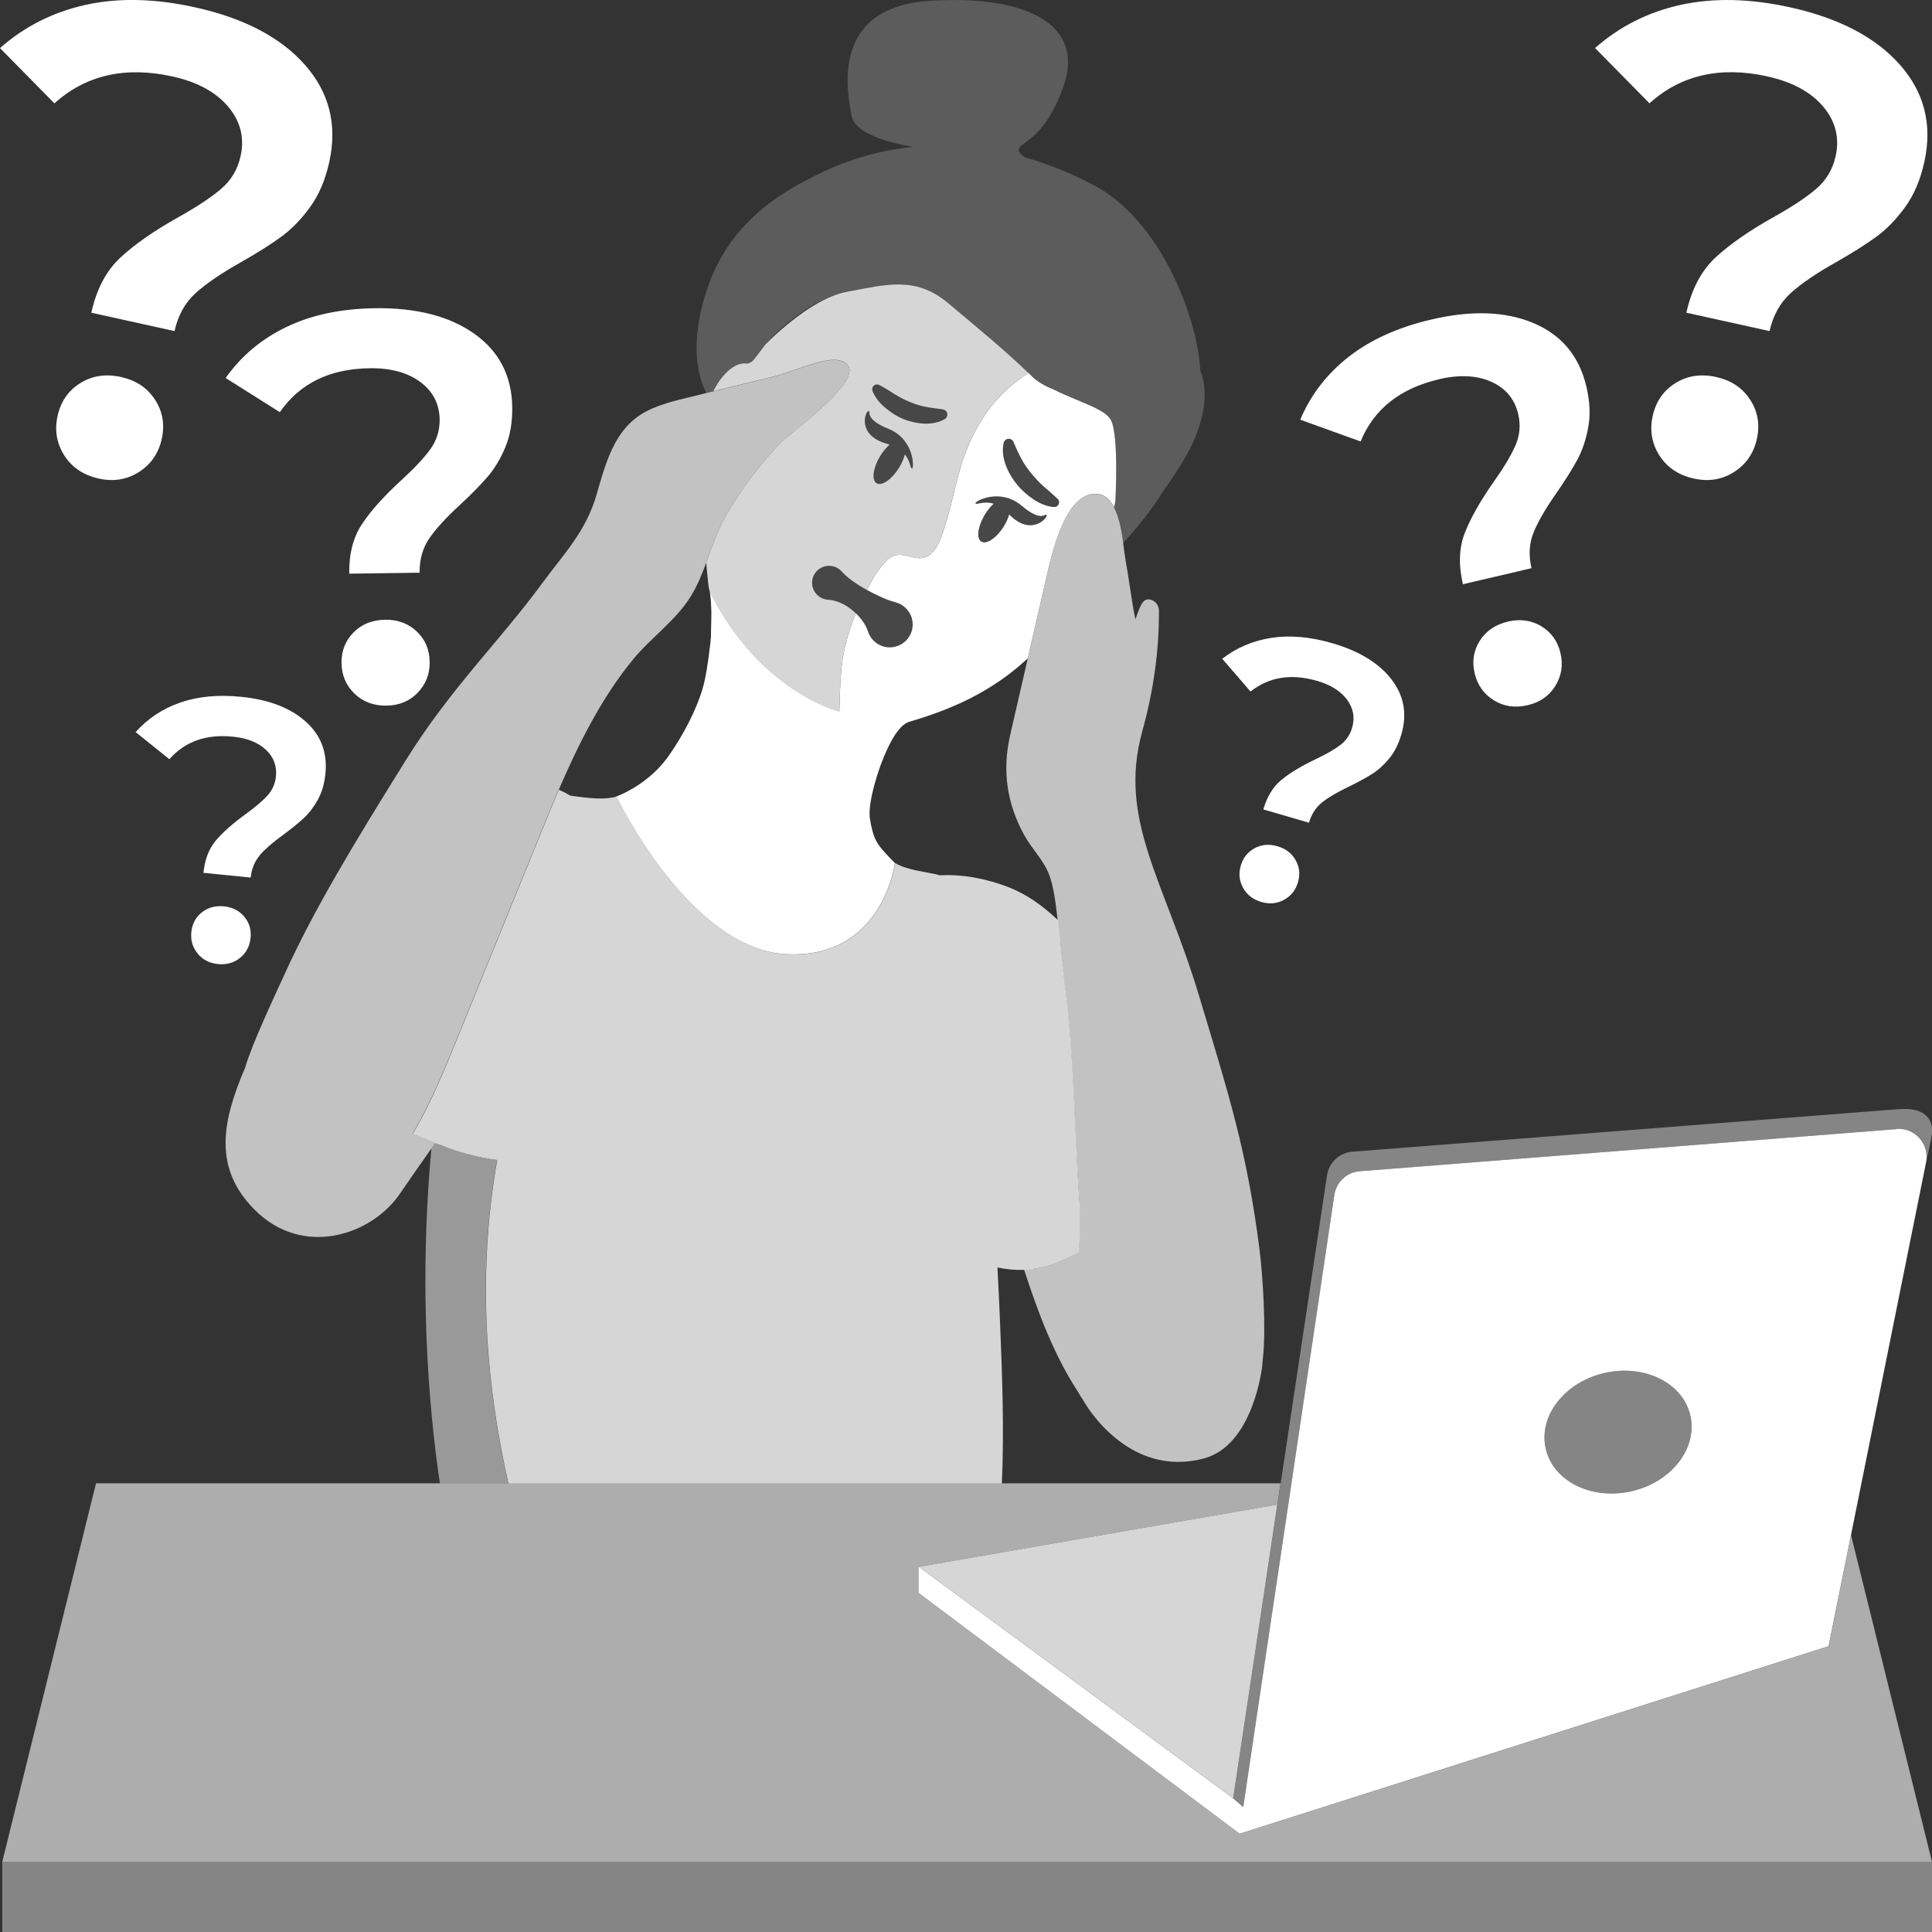 <svg viewBox="0 0 300 300" xmlns="http://www.w3.org/2000/svg"><rect x="0" y="0" width="300" height="300" fill="#333333" stroke="none"/><g fill="#fff"><path d="m 137.42 63.26 c .62 .52 1.29 1 2.02 1.39 .24 .13 .49 .25 .75 .36 1.02 .44 2.14 .69 3.26 .75 1.12 .05 2.27 -.14 3.25 -.7 .1 -.06 .18 -.13 .24 -.21 .13 -.17 .19 -.38 .16 -.59 -.01 -.1 -.05 -.21 -.1 -.31 -.06 -.11 -.15 -.21 -.25 -.27 -.1 -.07 -.22 -.11 -.34 -.13 l -.05 -.01 c -.48 -.07 -.93 -.12 -1.36 -.18 -.44 -.06 -.86 -.12 -1.28 -.21 -.84 -.15 -1.65 -.42 -2.44 -.75 -.79 -.34 -1.59 -.72 -2.34 -1.2 -.19 -.12 -.38 -.24 -.57 -.36 -.58 -.37 -1.17 -.74 -1.85 -1.08 l -.02 -.01 c -.36 -.18 -.81 -.04 -.99 .33 -.1 .2 -.1 .42 -.02 .61 .41 1.02 1.11 1.86 1.93 2.56 z" opacity=".1"/><path d="m 110.78 60.74 c .25 -.52 .45 -.84 .73 -1.29 1.34 -2.05 3.02 -3.25 4.54 -3 .08 .01 .66 -.21 .84 -.42 .45 -.52 1.14 -1.42 1.98 -2.55 s 6.74 -7.09 12.65 -8.18 10.59 -2.55 15.66 1.71 c 5.08 4.25 8.64 7.18 12.56 10.92 .04 .05 .09 .1 .13 .15 .14 .16 .29 .31 .45 .46 .83 .78 1.97 1.45 3.3 1.96 3.75 1.88 7.96 2.97 8.88 4.74 1.26 2.42 .7 12.43 .69 12.65 -.06 .29 -.12 .58 -.19 .88 l .03 .06 c .18 .35 .34 .74 .48 1.14 .01 .04 .02 .07 .04 .11 .14 .41 .26 .84 .37 1.29 v .01 c .11 .45 .2 .91 .28 1.36 .01 .05 .02 .11 .03 .16 .08 .44 .14 .88 .2 1.3 0 .03 .01 .05 .01 .08 1.97 -2.14 4.33 -4.99 6.27 -8.15 2.14 -3 3.99 -5.96 4.93 -8.34 .19 -.48 .36 -.94 .51 -1.39 l .35 -1.19 c .89 -3.33 .62 -5.82 -.11 -7.66 -.07 -1.17 -.23 -2.38 -.46 -3.67 -1.26 -6.9 -6.32 -20.05 -16.24 -25.21 -3.66 -1.9 -7.17 -3.28 -10.51 -4.23 -.43 -.27 -.75 -.54 -.89 -.82 -.83 -1.62 3.55 -.89 6.84 -10.2 s -5.13 -14.21 -20.54 -13.31 -13.19 13.49 -12.35 17.87 c .53 2.79 5.78 4.18 9.53 4.83 -6.04 .62 -10.84 2.38 -14 3.89 -7.13 3.4 -15.44 8.39 -18.6 20.27 -1.92 7.2 -.72 11.66 .52 14.07 l 1.1 -.28 z" opacity=".2"/><path d="m 158.55 71.19 c -.44 -.8 -.8 -1.61 -1.18 -2.52 l -.02 -.06 c -.09 -.2 -.25 -.35 -.44 -.43 s -.41 -.08 -.62 0 c -.25 .1 -.41 .32 -.47 .56 -.07 .29 -.11 .59 -.12 .89 -.03 .59 .05 1.19 .19 1.76 .07 .29 .16 .57 .26 .84 .11 .27 .22 .54 .35 .81 s .26 .52 .41 .77 c .29 .5 .62 .98 .99 1.42 .73 .9 1.61 1.65 2.55 2.29 .24 .16 .48 .31 .73 .44 .76 .4 1.59 .69 2.46 .75 .1 .01 .2 -.01 .29 -.04 .27 -.09 .47 -.34 .49 -.64 .02 -.23 -.07 -.43 -.22 -.58 l -.03 -.03 c -.75 -.72 -1.48 -1.31 -2.18 -1.94 -.71 -.62 -1.33 -1.32 -1.92 -2.04 -.58 -.72 -1.12 -1.47 -1.54 -2.28 z" opacity=".1"/><path d="m 158.73 58.6 c -.17 .12 -.34 .24 -.51 .36 -.1 .07 -.2 .15 -.3 .23 -.15 .12 -.31 .24 -.46 .36 -.11 .09 -.21 .18 -.32 .26 -.15 .12 -.29 .24 -.44 .37 -.11 .1 -.22 .2 -.33 .3 -.14 .13 -.28 .26 -.42 .4 -.11 .11 -.22 .22 -.33 .32 -.14 .14 -.28 .28 -.41 .42 -.11 .12 -.22 .23 -.33 .35 -.14 .15 -.27 .3 -.4 .46 -.11 .13 -.21 .25 -.32 .38 -.13 .16 -.26 .32 -.39 .49 -.11 .14 -.21 .27 -.31 .41 -.13 .17 -.25 .35 -.38 .53 -.1 .14 -.2 .29 -.3 .44 -.12 .19 -.25 .38 -.37 .57 -.1 .16 -.2 .31 -.29 .47 -.12 .2 -.24 .41 -.35 .62 -.09 .16 -.19 .33 -.28 .5 -.12 .22 -.23 .45 -.35 .68 -.09 .17 -.17 .34 -.25 .51 -.12 .25 -.23 .51 -.34 .76 -.07 .17 -.15 .33 -.22 .5 -.12 .3 -.24 .6 -.36 .91 -.06 .15 -.12 .29 -.17 .44 -.35 .94 -.66 1.95 -.95 3.01 -.88 3.28 -1.53 6.63 -2.72 9.82 -.52 1.39 -1.38 2.89 -2.83 3.16 -1.43 .27 -2.89 -.76 -4.29 -.39 -.79 .21 -1.4 .82 -1.92 1.44 -.51 .61 -1.02 1.32 -1.5 2.1 -.38 .69 -.69 1.27 -.98 1.82 .61 .34 1.24 .67 1.9 .97 .02 .01 .03 .02 .05 .02 .71 .33 1.45 .64 2.29 .88 l .29 .08 c 1.1 .32 2.03 1.16 2.41 2.33 .6 1.87 -.43 3.87 -2.3 4.47 s -3.87 -.43 -4.47 -2.3 c -.17 -.53 -.42 -1 -.71 -1.43 -.1 -.15 -.2 -.29 -.31 -.43 -.26 -.34 -.54 -.65 -.85 -.95 -.14 .34 -.28 .69 -.44 1.09 -.78 2.14 -1.36 4.26 -1.63 6.02 -.42 2.69 -.5 8.14 -.5 8.14 s -12.43 -3.07 -20.13 -18.68 c .08 .49 .13 .97 .17 1.44 .01 .11 .01 .21 .02 .32 .02 .37 .04 .73 .05 1.08 0 .16 .01 .32 .01 .48 0 .77 -.02 1.53 -.04 2.28 0 .09 0 .17 -.01 .26 -.01 .39 -.01 .77 -.01 1.16 s -.53 5.07 -1.09 7.33 c -.56 2.27 -2.06 6.21 -5.32 10.99 -2.8 4.12 -6.92 5.98 -8.01 6.42 -.17 .07 -.28 .11 -.28 .11 s 11.33 23.72 26.38 24.48 c 15.04 .76 16.88 -14.14 16.88 -14.14 s -.03 -.03 -.04 -.04 c -.19 -.19 -1.82 -1.85 -2.33 -2.57 -.54 -.76 -1.04 -1.47 -1.5 -4.2 s 1.67 -8.45 1.67 -8.45 c 1.23 -3.31 2.79 -6.2 4.42 -6.68 6.68 -1.95 12.88 -4.7 18.41 -9.85 1.01 -4.38 2.01 -8.75 3.02 -13.13 .13 -.56 .29 -1.28 .5 -2.08 .09 -.36 .19 -.72 .29 -1.11 .79 -2.86 2.05 -6.35 4.02 -8.11 .67 -.6 1.43 -1.01 2.28 -1.11 .25 -.03 .48 -.02 .7 0 .06 .01 .11 .02 .17 .02 .18 .03 .34 .07 .5 .13 .04 .02 .08 .03 .12 .04 .19 .08 .36 .18 .52 .3 .05 .03 .09 .08 .14 .11 .12 .09 .23 .2 .33 .31 .05 .06 .11 .11 .16 .17 .12 .14 .22 .28 .33 .44 .06 .08 .11 .17 .16 .26 .06 .1 .11 .19 .17 .29 .07 -.3 .13 -.59 .19 -.88 .01 -.22 .57 -10.23 -.69 -12.65 -.92 -1.77 -5.14 -2.86 -8.88 -4.74 -1.33 -.52 -2.47 -1.19 -3.3 -1.96 -.16 -.15 -.31 -.31 -.45 -.46 -.04 -.05 -.09 -.1 -.13 -.15 -.25 .16 -.5 .32 -.76 .49 -.08 .06 -.16 .12 -.25 .17 z m -.02 19.98 c 2.93 2.48 3.58 1.18 3.78 1.35 .38 .35 -2.34 3.52 -5.78 -.05 -.04 .19 -.1 .37 -.19 .55 -.15 .41 -.37 .85 -.62 1.27 -.21 .35 -.46 .68 -.7 .96 -.1 .13 -.19 .24 -.3 .34 -.16 .19 -.33 .35 -.51 .48 -.21 .19 -.42 .34 -.63 .45 -.09 .07 -.18 .11 -.28 .14 -.12 .05 -.25 .09 -.36 .12 -.14 .04 -.27 .05 -.4 .02 -.12 0 -.23 -.05 -.34 -.11 -.23 -.14 -.36 -.36 -.42 -.68 -.02 -.08 -.04 -.17 -.04 -.26 -.03 -.11 -.03 -.23 0 -.36 -.01 -.27 .05 -.56 .14 -.87 .02 -.11 .05 -.21 .09 -.3 .04 -.19 .1 -.37 .19 -.55 .07 -.15 .13 -.33 .22 -.49 .12 -.24 .24 -.48 .38 -.7 .19 -.31 .4 -.62 .62 -.87 .05 -.09 .11 -.15 .17 -.21 .11 -.15 .23 -.27 .35 -.38 .05 -.04 .07 -.08 .12 -.12 .04 -.02 .06 -.06 .1 -.08 l -.02 -.01 c -1.63 -.5 -2.67 .27 -2.81 -.08 -.13 -.27 3.81 -2.49 7.22 .43 z m 1.39 -5.12 c .59 .71 1.21 1.42 1.92 2.04 .71 .63 1.43 1.22 2.18 1.94 l .03 .03 c .15 .14 .24 .35 .22 .58 -.02 .3 -.22 .55 -.49 .64 -.09 .03 -.19 .04 -.29 .04 -.88 -.06 -1.7 -.35 -2.46 -.75 -.25 -.14 -.5 -.28 -.73 -.44 -.94 -.64 -1.83 -1.39 -2.55 -2.29 -.37 -.45 -.7 -.92 -.99 -1.42 -.15 -.25 -.28 -.51 -.41 -.77 s -.24 -.53 -.35 -.81 c -.1 -.27 -.19 -.56 -.26 -.84 -.14 -.57 -.22 -1.17 -.19 -1.76 .01 -.3 .05 -.59 .12 -.89 .06 -.24 .23 -.46 .47 -.56 .2 -.09 .42 -.08 .62 0 .19 .08 .35 .23 .44 .43 l .02 .06 c .38 .9 .74 1.71 1.18 2.52 .42 .81 .96 1.56 1.54 2.28 z"/><path d="m 77.17 180.11 c -2.63 -.33 -5.22 -1.01 -7.3 -1.75 -.8 -.28 -1.56 -.57 -2.31 -.86 .01 0 .01 .01 .02 .01 -.2 .28 -.4 .56 -.6 .85 -1.43 15.77 -1.21 31.69 .7 47.41 .19 1.52 .4 3.05 .63 4.57 h 10.61 c -3.3 -14.56 -5 -31.67 -1.75 -50.23 z" opacity=".5"/><path d="m 44.35 150.93 c -1.75 3.82 -5.26 11.27 -6.27 14.82 -3.61 8.41 -5.01 15.59 1.45 22.09 7.47 7.52 18.17 3.99 22.58 -2.5 1.45 -2.13 3.13 -4.52 4.87 -6.99 .2 -.28 .4 -.56 .6 -.85 -.01 0 -.01 -.01 -.02 -.01 -.07 -.03 -.14 -.06 -.21 -.08 -.4 -.15 -.8 -.31 -1.18 -.47 -.19 -.07 -.38 -.15 -.56 -.22 -.34 -.14 -.67 -.28 -1 -.42 -.18 -.08 -.37 -.15 -.55 -.23 -.01 0 -.01 -.01 -.02 -.01 2.93 -4.89 5.27 -10.76 6.73 -14.33 4.64 -11.39 9.27 -22.78 13.91 -34.16 .67 -1.64 1.36 -3.3 2.07 -4.96 .01 0 .02 .01 .02 .01 3.07 -7.12 6.66 -14.29 11.51 -20.2 2.81 -3.43 6.61 -6 8.97 -9.8 1.02 -1.65 1.74 -3.42 2.41 -5.22 0 -.02 0 -.03 0 -.04 .93 -2.51 1.76 -5.08 3.16 -7.47 2.33 -3.99 5.13 -7.71 8.31 -11.05 1.62 -1.7 14.45 -10.65 9.74 -12.69 -.15 -.07 -.33 -.12 -.52 -.17 -2.22 -.58 -7.6 1.86 -9.88 2.42 -3.61 .88 -7.21 1.76 -10.82 2.64 -1.02 .25 -2.05 .5 -3.07 .75 -2.8 .69 -5.7 1.42 -7.96 3.21 -3.5 2.78 -4.73 7.45 -5.97 11.75 -1.68 5.84 -5.1 9.23 -8.55 13.94 -6.49 8.85 -14.11 16.15 -21.12 27.41 -8.28 13.29 -14.18 23.1 -18.64 32.84 z" opacity=".7"/><path d="m 174.41 84.21 c -.06 -.42 -.13 -.86 -.2 -1.3 -.01 -.05 -.02 -.11 -.03 -.16 -.08 -.45 -.17 -.91 -.28 -1.36 v -.01 c -.11 -.44 -.23 -.87 -.37 -1.29 -.01 -.04 -.02 -.07 -.04 -.11 -.14 -.4 -.3 -.79 -.48 -1.14 -.06 -.12 -.13 -.24 -.19 -.35 -.05 -.09 -.11 -.18 -.16 -.26 -.1 -.15 -.21 -.3 -.33 -.44 -.05 -.06 -.1 -.11 -.16 -.17 -.11 -.11 -.22 -.21 -.33 -.31 -.05 -.04 -.09 -.08 -.14 -.11 -.17 -.12 -.34 -.22 -.52 -.3 -.04 -.02 -.08 -.03 -.12 -.04 -.16 -.06 -.33 -.1 -.5 -.13 -.06 -.01 -.11 -.02 -.17 -.02 -.22 -.02 -.45 -.03 -.7 0 -.85 .1 -1.61 .5 -2.28 1.11 -1.97 1.76 -3.23 5.25 -4.02 8.11 -.11 .38 -.2 .75 -.29 1.11 -.2 .81 -.37 1.53 -.49 2.09 l -4.41 19.16 c -.45 1.95 -.9 3.89 -1.34 5.84 -1.27 5.51 -.52 10.69 2.23 15.63 1.25 2.22 3.05 3.89 3.89 6.25 .31 .85 .55 1.92 .75 3.1 .2 1.17 .36 2.46 .49 3.75 s 0 0 0 0 v .01 s .01 .01 0 .01 c .15 1.49 .28 2.99 .41 4.34 v .01 c .04 .45 .09 .89 .13 1.3 .01 .12 .03 .24 .04 .36 .01 .14 .03 .29 .05 .43 .02 .18 .04 .35 .06 .51 .01 .07 .02 .15 .03 .21 .02 .17 .05 .33 .07 .5 .02 .16 .05 .32 .07 .48 .01 .1 .02 .19 .04 .28 .09 .66 .18 1.31 .25 1.95 .01 .07 .02 .15 .03 .22 .99 8.12 1.24 15.2 1.62 23.15 .01 .19 .02 .37 .03 .56 .01 .14 .01 .28 .02 .42 .14 2.92 .31 5.96 .54 9.22 .03 .52 .05 1.04 .06 1.56 .05 2.01 -.04 4.06 -.17 6.11 -.45 .23 -.91 .45 -1.38 .67 -.11 .05 -.23 .11 -.34 .16 -.45 .21 -.89 .41 -1.36 .61 -.43 .19 -.87 .35 -1.3 .49 -.08 .03 -.17 .05 -.25 .07 -.36 .11 -.72 .21 -1.08 .29 -.08 .02 -.15 .03 -.23 .05 -.39 .08 -.77 .15 -1.16 .2 -.03 0 -.06 .01 -.08 .01 -.44 .06 -.87 .09 -1.3 .11 2.17 6.68 4.65 13.26 8.28 18.83 .35 .6 .71 1.18 1.07 1.73 0 0 6.67 11.95 18.59 8.75 7.7 -2.06 9.03 -14.3 9.03 -14.3 .04 -.41 .08 -.83 .11 -1.25 .54 -4.62 -.06 -13.26 -.51 -16.78 -1.96 -15.49 -4.87 -24.41 -9.36 -39.36 -5.39 -18 -12.69 -27.39 -8.85 -41.25 1.7 -6.14 2.61 -12.34 2.58 -18.7 -.01 -1.43 -1.65 -2.24 -2.39 -1.43 -.47 .52 -.7 1.23 -1.27 2.77 -.63 -3.02 -.96 -6.11 -1.52 -9.15 -.12 -.68 -.23 -1.66 -.38 -2.74 0 -.03 -.01 -.05 -.01 -.08 z" opacity=".7"/><path d="m 160.43 197.03 c .39 -.05 .77 -.12 1.16 -.2 .08 -.02 .15 -.03 .23 -.05 .36 -.08 .72 -.18 1.08 -.29 .08 -.03 .17 -.05 .25 -.07 .43 -.14 .87 -.3 1.3 -.49 .46 -.2 .91 -.4 1.36 -.61 .11 -.05 .23 -.1 .34 -.16 .47 -.22 .92 -.44 1.38 -.67 .13 -2.06 .22 -4.11 .17 -6.11 -.01 -.52 -.03 -1.04 -.07 -1.56 -.23 -3.27 -.39 -6.31 -.53 -9.22 -.01 -.14 -.01 -.28 -.02 -.42 -.01 -.19 -.02 -.37 -.03 -.56 -.38 -7.95 -.63 -15.03 -1.62 -23.15 -.01 -.07 -.02 -.15 -.03 -.22 -.08 -.64 -.17 -1.3 -.25 -1.95 -.04 -.26 -.07 -.51 -.1 -.77 -.02 -.17 -.04 -.33 -.07 -.5 -.01 -.07 -.02 -.14 -.03 -.21 -.1 -.76 -.19 -1.64 -.28 -2.59 v -.01 c -.13 -1.36 -.25 -2.86 -.41 -4.35 0 0 0 0 0 -.01 -2.22 -2.09 -4.66 -3.92 -7.59 -5.07 -3.24 -1.28 -7.07 -2.08 -10.7 -1.87 -2.23 -.61 -4.91 -.7 -7.03 -1.93 .01 .01 .04 .04 .04 .04 s -1.84 14.9 -16.88 14.14 -26.38 -24.48 -26.38 -24.48 c -1.78 .52 -4.03 .3 -7.18 -.15 -.56 -.34 -1.14 -.64 -1.74 -.9 -.01 0 -.02 -.01 -.02 -.01 -.72 1.66 -1.4 3.32 -2.07 4.96 -4.64 11.39 -9.27 22.78 -13.91 34.16 -1.46 3.58 -3.8 9.45 -6.73 14.33 .01 0 .01 .01 .02 .01 .18 .08 .37 .15 .55 .23 .33 .14 .66 .28 1 .42 .18 .08 .37 .15 .56 .22 .39 .16 .78 .31 1.18 .47 .07 .03 .14 .05 .21 .08 .75 .29 1.52 .57 2.31 .86 2.08 .74 4.67 1.42 7.3 1.75 -3.25 18.56 -1.55 35.67 1.75 50.23 h 76.62 c .37 -8.45 .05 -16.93 -.3 -25.4 -.11 -2.72 -.24 -5.43 -.39 -8.14 1.38 .3 2.77 .42 4.18 .37 .43 -.02 .87 -.05 1.3 -.11 .03 0 .06 -.01 .08 -.01 z" opacity=".8"/><path d="m 110.2 91.83 c 7.7 15.61 20.13 18.68 20.13 18.68 s .09 -5.45 .5 -8.14 c .27 -1.76 .85 -3.89 1.63 -6.02 .16 -.4 .3 -.75 .44 -1.09 -.19 -.18 -.37 -.36 -.57 -.52 -.52 -.43 -1.09 -.8 -1.71 -1.08 s -1.27 -.49 -1.99 -.53 c -.68 -.03 -1.35 -.32 -1.85 -.87 -.97 -1.08 -.89 -2.75 .19 -3.72 s 2.75 -.89 3.72 .19 l .09 .09 c .55 .61 1.16 1.08 1.78 1.52 s 1.26 .83 1.93 1.2 c .04 .02 .07 .04 .11 .06 .28 -.54 .6 -1.13 .98 -1.82 .49 -.78 .99 -1.49 1.5 -2.1 .53 -.62 1.14 -1.23 1.92 -1.44 1.4 -.37 2.87 .66 4.29 .39 1.46 -.28 2.32 -1.77 2.83 -3.16 1.19 -3.19 1.84 -6.54 2.72 -9.82 .14 -.54 .3 -1.07 .46 -1.57 .16 -.49 .32 -.97 .49 -1.44 .06 -.15 .12 -.29 .17 -.44 .12 -.31 .24 -.62 .36 -.91 .07 -.17 .15 -.34 .22 -.5 .11 -.26 .23 -.52 .34 -.76 .08 -.17 .17 -.34 .25 -.51 .11 -.23 .23 -.46 .35 -.68 .09 -.17 .18 -.33 .28 -.5 .12 -.21 .23 -.42 .35 -.62 .1 -.16 .19 -.32 .29 -.47 .12 -.19 .24 -.38 .37 -.57 .1 -.15 .2 -.3 .3 -.44 .13 -.18 .25 -.36 .38 -.53 .1 -.14 .21 -.28 .31 -.41 .13 -.17 .26 -.33 .39 -.49 .11 -.13 .21 -.26 .32 -.38 .13 -.16 .27 -.31 .4 -.46 .11 -.12 .22 -.24 .33 -.35 .14 -.14 .28 -.28 .41 -.42 .11 -.11 .22 -.22 .33 -.32 .14 -.14 .28 -.27 .42 -.4 .11 -.1 .22 -.2 .33 -.3 .15 -.13 .29 -.25 .44 -.37 .11 -.09 .21 -.18 .32 -.26 .15 -.12 .31 -.24 .46 -.36 .1 -.08 .2 -.15 .3 -.23 .17 -.13 .34 -.25 .51 -.36 .08 -.06 .16 -.12 .25 -.17 .25 -.17 .5 -.34 .76 -.49 -3.92 -3.74 -7.48 -6.67 -12.56 -10.92 s -9.76 -2.79 -15.66 -1.71 c -5.91 1.09 -12.65 8.18 -12.65 8.18 -.85 1.13 -1.53 2.03 -1.98 2.55 -.19 .21 -.76 .44 -.84 .42 -1.52 -.25 -3.2 .95 -4.54 3 -.28 .45 -.49 .77 -.73 1.29 3.23 -.79 6.47 -1.58 9.7 -2.37 2.28 -.56 7.66 -3 9.88 -2.42 .2 .05 .38 .11 .53 .18 4.71 2.04 -8.12 10.99 -9.74 12.69 -3.19 3.35 -5.98 7.06 -8.31 11.05 -1.4 2.39 -2.23 4.96 -3.16 7.47 v .04 c .06 .77 .12 1.54 .21 2.29 .11 .98 .12 1.58 .33 2.14 z m 25.31 -31.73 c .18 -.36 .63 -.51 .99 -.33 l .02 .01 c .68 .34 1.27 .71 1.85 1.08 .19 .12 .38 .24 .57 .36 .76 .48 1.55 .87 2.34 1.2 .8 .33 1.61 .6 2.44 .75 .42 .08 .84 .15 1.28 .21 s .89 .12 1.36 .18 l .05 .01 c .12 .02 .24 .06 .34 .13 s .19 .16 .25 .27 c .06 .1 .09 .2 .1 .31 .02 .21 -.04 .42 -.16 .59 -.06 .08 -.15 .16 -.24 .21 -.98 .55 -2.13 .74 -3.25 .7 -1.12 -.07 -2.24 -.32 -3.26 -.75 -.26 -.11 -.51 -.23 -.75 -.36 -.73 -.39 -1.4 -.87 -2.02 -1.39 -.82 -.7 -1.52 -1.54 -1.93 -2.56 -.08 -.19 -.07 -.41 .02 -.61 z m -.58 3.75 c .24 .07 -.6 1.28 2.96 2.71 4.17 1.66 4.03 6.15 3.75 6.19 -.33 .04 -.21 -1.08 -1.14 -2.19 -.15 .65 -.46 1.36 -.89 2.06 -1.12 1.82 -2.68 2.91 -3.5 2.41 -.8 -.48 -.54 -2.38 .56 -4.21 .44 -.73 .98 -1.34 1.48 -1.78 -.14 -.04 -.3 -.09 -.47 -.14 -4.8 -1.37 -3.25 -5.24 -2.76 -5.07 z" opacity=".8"/><path d="m 133.75 96.2 c .11 .14 .21 .28 .31 .43 .29 .43 .53 .9 .71 1.43 .6 1.87 2.61 2.9 4.47 2.3 1.87 -.6 2.9 -2.61 2.3 -4.47 -.38 -1.17 -1.31 -2.02 -2.41 -2.33 l -.29 -.08 c -.84 -.24 -1.58 -.55 -2.29 -.88 -.02 -.01 -.03 -.02 -.05 -.02 -.66 -.3 -1.29 -.63 -1.9 -.97 -.04 -.02 -.07 -.04 -.11 -.06 -.66 -.37 -1.31 -.76 -1.93 -1.2 s -1.22 -.91 -1.78 -1.52 l -.09 -.09 c -.97 -1.08 -2.64 -1.17 -3.72 -.19 -1.08 .97 -1.17 2.64 -.19 3.72 .49 .55 1.17 .84 1.85 .87 .73 .03 1.38 .25 1.99 .53 .62 .28 1.18 .65 1.71 1.08 .2 .17 .39 .34 .57 .52 .3 .29 .59 .6 .85 .95 z" opacity=".1"/><path d="m 68.32 230.33 h -53.41 l -14.56 58.77 h 299.65 l -12.57 -50.72 -1.51 7.53 -1.96 9.72 -91.43 29.11 -.03 .01 -.05 -.04 -49.77 -37.34 v -4.08 l 55.66 -9.66 .5 -3.3 h -43.29 -76.62 z" opacity=".6"/><path d="m .35 289.1 h 299.65 v 10.9 h -299.65 z" opacity=".4"/><path d="m 191.48 279.23 l 4.84 -32.15 .18 -1.17 1.84 -12.28 -55.66 9.66 z" opacity=".8"/><path d="m 196.5 245.91 l -.18 1.17 -.3 1.98 -4.54 30.17 s 1.58 1.38 1.58 1.38 l .02 -.1 .05 -.36 4.67 -31.38 .43 -2.86 8.98 -60.36 c .3 -1.99 1.93 -3.52 3.94 -3.68 l 83.38 -6.54 c 2.86 -.22 5.15 2.35 4.58 5.17 l .82 -4.05 c .19 -.95 .17 -2.47 -1.07 -3.41 -1.33 -1.02 -3.29 -.86 -4.21 -.8 l -84.59 6.59 c -2.03 .13 -3.7 1.66 -4 3.67 l -7.2 47.83 -.5 3.3 -1.85 12.28 z" opacity=".4"/><path d="m 294.52 175.33 l -83.38 6.54 c -2.01 .16 -3.64 1.68 -3.94 3.68 l -8.98 60.36 -.43 2.86 -4.67 31.38 -.05 .36 -.02 .1 -1.58 -1.38 -48.81 -35.95 v 4.08 l 49.78 37.34 s .05 .04 .05 .04 .03 -.01 .03 -.01 91.42 -29.11 91.42 -29.11 l 1.96 -9.72 1.52 -7.53 11.66 -57.89 c .57 -2.82 -1.72 -5.39 -4.58 -5.17 z m -54.61 49.04 c -.77 -5.15 3.68 -10.22 9.95 -11.32 6.26 -1.1 11.96 2.18 12.73 7.33 s -3.68 10.22 -9.95 11.32 c -6.26 1.1 -11.96 -2.18 -12.73 -7.33 z"/><path d="m 262.59 220.37 c -.77 -5.15 -6.47 -8.43 -12.73 -7.33 s -10.72 6.17 -9.95 11.32 6.47 8.43 12.73 7.33 10.72 -6.17 9.95 -11.32 z" opacity=".4"/><path d="m 266.5 58.54 c -2.38 -.52 -4.49 -.21 -6.34 .95 -1.86 1.16 -3.03 2.85 -3.53 5.09 -.49 2.24 -.14 4.29 1.05 6.15 s 2.97 3.05 5.34 3.58 c 2.3 .51 4.39 .17 6.25 -1.02 s 3.04 -2.9 3.54 -5.14 c .49 -2.24 .14 -4.27 -1.06 -6.1 -1.19 -1.83 -2.95 -3 -5.25 -3.5 z"/><path d="m 274.44 11.87 c 3.87 .85 6.75 2.42 8.67 4.69 1.91 2.27 2.56 4.83 1.93 7.68 -.45 2.03 -1.44 3.72 -2.98 5.05 s -3.77 2.81 -6.69 4.44 c -3.82 2.14 -6.82 4.24 -9.01 6.28 s -3.69 4.89 -4.5 8.55 l 12.92 2.85 c .54 -2.44 1.63 -4.4 3.27 -5.89 s 4.01 -3.1 7.09 -4.83 c 2.52 -1.44 4.59 -2.74 6.19 -3.91 1.61 -1.17 3.11 -2.71 4.49 -4.61 s 2.38 -4.24 2.99 -7.02 c 1.27 -5.76 .01 -10.78 -3.77 -15.07 -3.78 -4.28 -9.47 -7.26 -17.06 -8.94 -6.24 -1.38 -11.9 -1.5 -16.98 -.39 -5.09 1.12 -9.52 3.36 -13.32 6.71 l 8.45 8.58 c 4.88 -4.4 10.98 -5.79 18.31 -4.18 z"/><path d="m 239.35 97.25 c -1.54 -.93 -3.27 -1.18 -5.17 -.74 -1.96 .46 -3.42 1.45 -4.39 2.97 -.97 1.53 -1.24 3.21 -.81 5.05 s 1.43 3.25 2.98 4.21 3.3 1.22 5.26 .76 c 1.9 -.44 3.33 -1.44 4.29 -2.99 s 1.23 -3.25 .8 -5.09 c -.43 -1.85 -1.42 -3.23 -2.97 -4.17 z"/><path d="m 223.43 58.89 c 3.19 -.75 5.9 -.61 8.14 .39 2.24 1.01 3.63 2.69 4.18 5.03 .39 1.68 .25 3.29 -.42 4.83 s -1.8 3.44 -3.4 5.7 c -2.08 2.96 -3.57 5.6 -4.47 7.9 -.91 2.31 -1 4.97 -.3 7.98 l 10.65 -2.49 c -.47 -2.01 -.36 -3.86 .33 -5.56 s 1.88 -3.74 3.56 -6.14 c 1.36 -1.97 2.44 -3.68 3.22 -5.13 s 1.35 -3.13 1.7 -5.04 .26 -4.01 -.28 -6.3 c -1.11 -4.75 -3.84 -8.04 -8.2 -9.88 -4.35 -1.84 -9.66 -2.03 -15.91 -.56 -5.14 1.2 -9.41 3.13 -12.8 5.78 s -5.9 5.91 -7.53 9.77 l 9.37 3.38 c 2.07 -5.02 6.12 -8.24 12.15 -9.65 z"/><path d="m 198.38 131.41 c -1.3 -.38 -2.49 -.28 -3.56 .3 -1.08 .58 -1.79 1.48 -2.15 2.7 -.36 1.23 -.24 2.38 .36 3.46 .59 1.08 1.54 1.81 2.84 2.19 1.26 .37 2.44 .26 3.52 -.34 1.08 -.59 1.8 -1.51 2.16 -2.73 .36 -1.23 .23 -2.37 -.37 -3.43 s -1.53 -1.78 -2.79 -2.14 z"/><path d="m 204.51 105.72 c 2.12 .62 3.67 1.59 4.66 2.93 .98 1.33 1.25 2.78 .79 4.34 -.32 1.12 -.94 2.02 -1.84 2.7 -.91 .69 -2.2 1.43 -3.89 2.23 -2.2 1.05 -3.95 2.11 -5.24 3.17 -1.3 1.06 -2.23 2.59 -2.82 4.6 l 7.09 2.06 c .39 -1.34 1.07 -2.39 2.04 -3.16 s 2.34 -1.58 4.13 -2.43 c 1.45 -.71 2.65 -1.36 3.59 -1.95 s 1.83 -1.39 2.67 -2.4 1.48 -2.27 1.92 -3.8 c .92 -3.16 .4 -6 -1.55 -8.53 -1.95 -2.52 -5.01 -4.39 -9.17 -5.6 -3.42 -1 -6.57 -1.27 -9.44 -.84 -2.87 .44 -5.42 1.52 -7.66 3.25 l 4.39 5.09 c 2.88 -2.27 6.33 -2.82 10.34 -1.65 z"/><path d="m 18.81 58.54 c -2.38 -.52 -4.49 -.21 -6.34 .95 -1.86 1.16 -3.03 2.85 -3.53 5.09 -.49 2.24 -.14 4.29 1.05 6.15 s 2.97 3.05 5.34 3.58 c 2.3 .51 4.39 .17 6.25 -1.02 s 3.04 -2.9 3.54 -5.14 c .49 -2.24 .14 -4.27 -1.06 -6.1 -1.19 -1.83 -2.95 -3 -5.25 -3.5 z"/><path d="m 26.76 11.87 c 3.87 .85 6.75 2.42 8.67 4.69 1.91 2.27 2.56 4.83 1.93 7.68 -.45 2.03 -1.44 3.72 -2.98 5.05 s -3.77 2.81 -6.69 4.44 c -3.82 2.14 -6.82 4.24 -9.01 6.28 s -3.69 4.89 -4.5 8.55 l 12.92 2.85 c .54 -2.44 1.63 -4.4 3.27 -5.89 s 4.01 -3.1 7.09 -4.83 c 2.52 -1.44 4.59 -2.74 6.19 -3.91 1.61 -1.17 3.11 -2.71 4.49 -4.61 s 2.38 -4.24 2.99 -7.02 c 1.27 -5.76 .01 -10.78 -3.77 -15.07 -3.78 -4.28 -9.47 -7.26 -17.06 -8.94 -6.24 -1.38 -11.9 -1.51 -16.98 -.39 s -9.52 3.36 -13.32 6.72 l 8.45 8.58 c 4.88 -4.4 10.98 -5.79 18.31 -4.18 z"/><path d="m 64.85 107.57 c 1.27 -1.31 1.9 -2.91 1.87 -4.8 -.03 -1.9 -.69 -3.46 -2 -4.71 -1.31 -1.24 -2.94 -1.85 -4.89 -1.83 -2.01 .03 -3.65 .68 -4.92 1.96 s -1.9 2.87 -1.88 4.76 c .03 1.89 .7 3.48 2.01 4.75 s 2.97 1.9 4.98 1.87 c 1.95 -.03 3.57 -.69 4.84 -2 z"/><path d="m 35.03 58.69 l 8.42 5.31 c 3.1 -4.46 7.74 -6.74 13.94 -6.82 3.27 -.05 5.89 .67 7.87 2.13 1.97 1.47 2.97 3.4 3.01 5.81 .02 1.72 -.46 3.26 -1.44 4.63 -.99 1.36 -2.5 2.98 -4.54 4.84 -2.67 2.45 -4.69 4.7 -6.06 6.76 -1.38 2.06 -2.05 4.63 -2 7.73 l 10.93 -.15 c -.03 -2.07 .48 -3.85 1.52 -5.36 s 2.64 -3.25 4.8 -5.23 c 1.76 -1.63 3.17 -3.07 4.24 -4.32 1.08 -1.25 1.99 -2.77 2.74 -4.56 s 1.11 -3.86 1.08 -6.22 c -.07 -4.88 -2.03 -8.68 -5.88 -11.41 -3.86 -2.73 -9 -4.06 -15.42 -3.97 -5.28 .07 -9.86 1.04 -13.74 2.9 s -7.03 4.5 -9.45 7.92 z"/><path d="m 31.33 141.68 c -.95 .76 -1.49 1.78 -1.62 3.05 s .2 2.38 .98 3.34 1.84 1.5 3.19 1.63 c 1.31 .13 2.44 -.19 3.4 -.97 s 1.5 -1.81 1.63 -3.08 -.2 -2.38 -.98 -3.31 -1.83 -1.47 -3.14 -1.6 c -1.35 -.14 -2.5 .18 -3.45 .94 z"/><path d="m 40.34 132.78 c .81 -.93 2.02 -1.98 3.62 -3.14 1.3 -.96 2.36 -1.82 3.18 -2.57 .82 -.76 1.54 -1.7 2.19 -2.85 .64 -1.14 1.04 -2.5 1.2 -4.08 .33 -3.28 -.69 -5.98 -3.07 -8.1 -2.38 -2.13 -5.72 -3.41 -10.03 -3.84 -3.55 -.36 -6.69 -.06 -9.43 .89 -2.75 .95 -5.06 2.48 -6.94 4.59 l 5.24 4.21 c 2.42 -2.75 5.71 -3.92 9.87 -3.5 2.2 .22 3.9 .9 5.11 2.03 s 1.73 2.51 1.57 4.13 c -.12 1.16 -.56 2.15 -1.32 2.99 -.77 .84 -1.9 1.8 -3.42 2.9 -1.98 1.44 -3.5 2.79 -4.58 4.06 s -1.73 2.95 -1.94 5.03 l 7.34 .74 c .14 -1.39 .62 -2.54 1.43 -3.48 z"/><path d="m 137.69 68.92 c .16 .05 .32 .1 .47 .14 -.5 .44 -1.03 1.04 -1.48 1.78 -1.11 1.83 -1.37 3.73 -.56 4.21 .82 .5 2.38 -.59 3.5 -2.41 .42 -.7 .73 -1.42 .89 -2.06 .93 1.11 .8 2.22 1.14 2.19 .29 -.04 .42 -4.53 -3.75 -6.19 -3.57 -1.44 -2.72 -2.64 -2.96 -2.71 -.49 -.18 -2.04 3.7 2.76 5.07 z" opacity=".1"/><path d="m 154.29 78.23 l .02 .01 c -.04 .02 -.06 .06 -.1 .08 -.05 .04 -.07 .08 -.12 .12 -.12 .12 -.24 .24 -.35 .38 -.06 .06 -.12 .12 -.17 .21 -.22 .25 -.43 .55 -.62 .87 -.14 .23 -.26 .47 -.38 .7 -.1 .16 -.16 .34 -.22 .49 -.09 .19 -.15 .36 -.19 .55 -.04 .1 -.07 .2 -.09 .3 -.09 .3 -.15 .6 -.14 .87 -.03 .13 -.03 .25 0 .36 -.01 .09 .01 .18 .04 .26 .07 .33 .2 .55 .42 .68 .11 .06 .22 .11 .34 .11 .13 .03 .26 .01 .4 -.02 .11 -.03 .23 -.07 .36 -.12 .09 -.04 .19 -.08 .28 -.14 .21 -.11 .42 -.27 .63 -.45 .18 -.13 .34 -.29 .51 -.48 .11 -.1 .2 -.21 .3 -.34 .24 -.28 .49 -.61 .7 -.96 .25 -.42 .47 -.86 .62 -1.27 .09 -.19 .15 -.36 .19 -.55 3.44 3.58 6.16 .41 5.78 .05 -.21 -.17 -.85 1.13 -3.78 -1.35 -3.41 -2.91 -7.35 -.69 -7.22 -.43 .15 .35 1.19 -.43 2.81 .08 z" opacity=".1"/></g></svg>